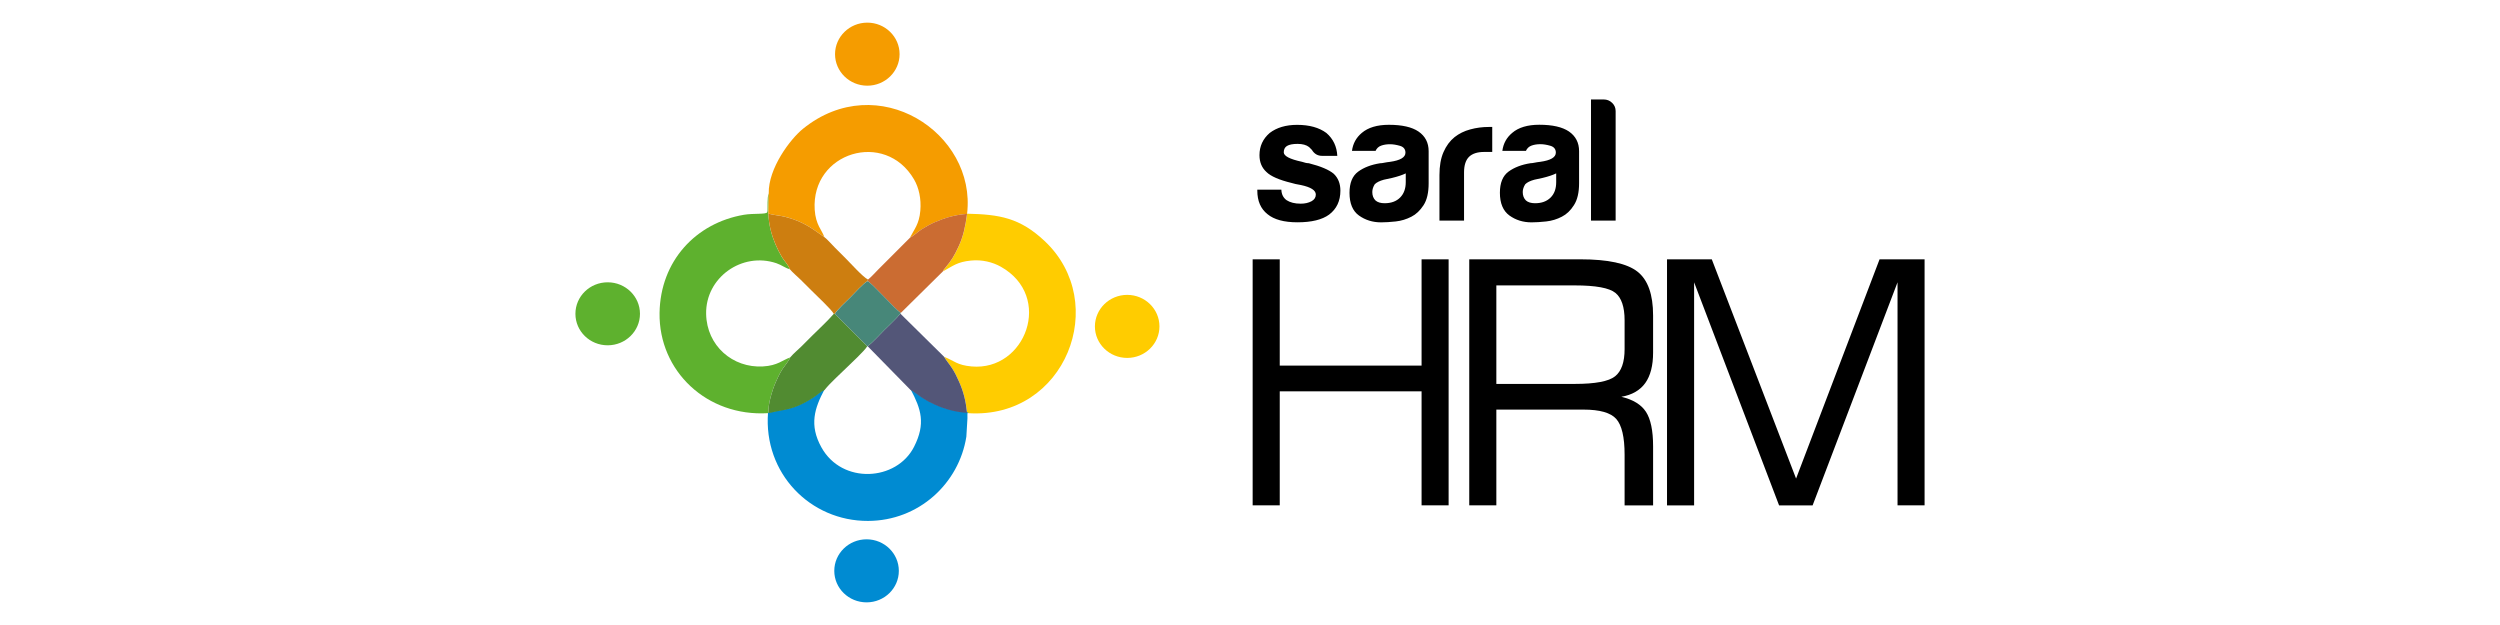 <svg xmlns="http://www.w3.org/2000/svg" xmlns:xlink="http://www.w3.org/1999/xlink" id="Layer_1" x="0px" y="0px" width="49.92px" height="12.48px" viewBox="0 0 49.92 12.48" xml:space="preserve"><g>	<g>		<defs>			<rect id="SVGID_1_" width="49.92" height="12.48"></rect>		</defs>		<clipPath id="SVGID_2_">			<use xlink:href="#SVGID_1_"></use>		</clipPath>		<path clip-path="url(#SVGID_2_)" fill-rule="evenodd" clip-rule="evenodd" fill="#5EB12E" d="M15.335,8.25l0.012,0.001   c-0.023-0.157,0.08-0.479,0.14-0.614c0.144-0.325,0.171-0.293,0.269-0.456c0.021-0.036,0,0.01,0.021-0.043   c-0.146,0.047-0.246,0.163-0.543,0.179c-0.602,0.034-1.122-0.411-1.134-1.048c-0.014-0.727,0.717-1.245,1.403-1.013   c0.11,0.038,0.171,0.094,0.269,0.121c-0.037-0.097-0.109-0.16-0.161-0.247c-0.05-0.086-0.084-0.153-0.125-0.247   C15.41,4.704,15.352,4.5,15.342,4.264l0.008-0.402c-0.02,0.038-0.021,0.121-0.023,0.177l-0.001,0.166   c-0.001,0.005-0.002,0.011-0.002,0.016c-0.001,0.005-0.003,0.011-0.004,0.015c-0.01,0.049-0.272,0.02-0.466,0.053   c-0.959,0.164-1.669,0.922-1.684,1.961C13.153,7.409,14.115,8.324,15.335,8.25"></path>		<path clip-path="url(#SVGID_2_)" fill-rule="evenodd" clip-rule="evenodd" fill="#F59C00" d="M15.35,3.862l-0.008,0.402   c0.094,0.031,0.238,0.039,0.343,0.067c0.326,0.087,0.485,0.195,0.738,0.377c0.003,0.002,0.009,0.006,0.012,0.008l0.025,0.017   c-0.048-0.141-0.172-0.242-0.192-0.545c-0.073-1.148,1.405-1.599,1.984-0.605c0.095,0.163,0.146,0.385,0.125,0.624   c-0.023,0.27-0.121,0.369-0.21,0.543c0.063-0.031,0.154-0.117,0.23-0.166c0.079-0.05,0.177-0.106,0.264-0.144   c0.2-0.087,0.403-0.151,0.649-0.168l0.001-0.007c0.187-1.61-1.785-2.902-3.278-1.693C15.782,2.775,15.34,3.359,15.35,3.862"></path>		<path clip-path="url(#SVGID_2_)" fill-rule="evenodd" clip-rule="evenodd" fill="#FFCC00" d="M19.311,4.272   c-0.032,0.248-0.078,0.458-0.168,0.649c-0.096,0.204-0.136,0.267-0.271,0.434c-0.035,0.043-0.017,0.012-0.041,0.063   c0.202-0.11,0.281-0.187,0.555-0.215c0.225-0.023,0.437,0.032,0.599,0.123c1.056,0.594,0.494,2.089-0.585,1.991   c-0.289-0.026-0.343-0.111-0.549-0.194c0.05,0.084,0.104,0.143,0.163,0.234c0.051,0.08,0.091,0.159,0.133,0.255   c0.095,0.211,0.138,0.392,0.164,0.633l0.034,0.006c1.931,0.114,2.833-2.206,1.51-3.442c-0.491-0.459-0.894-0.528-1.544-0.542   L19.311,4.272z"></path>		<path clip-path="url(#SVGID_2_)" fill-rule="evenodd" clip-rule="evenodd" fill="#008BD2" d="M15.348,8.238l-0.012-0.001   c-0.094,1.214,0.843,2.169,1.997,2.165c1.015-0.003,1.816-0.749,1.963-1.682l0.022-0.368c-0.003-0.135,0-0.105,0.027-0.115   l-0.034-0.006c-0.233-0.015-0.447-0.076-0.636-0.16c-0.1-0.044-0.177-0.086-0.254-0.136c-0.091-0.059-0.15-0.117-0.237-0.16   c0.209,0.395,0.303,0.683,0.068,1.146c-0.348,0.688-1.438,0.756-1.85,0.012c-0.249-0.448-0.136-0.785,0.063-1.159   c-0.097,0.049-0.153,0.111-0.248,0.17C15.83,8.186,15.679,8.157,15.348,8.238"></path>		<path clip-path="url(#SVGID_2_)" fill-rule="evenodd" clip-rule="evenodd" fill="#518B31" d="M15.778,7.137   c-0.021,0.053,0,0.007-0.021,0.043c-0.097,0.163-0.125,0.131-0.269,0.456c-0.06,0.135-0.164,0.457-0.14,0.614   c0.332-0.081,0.482-0.052,0.869-0.294c0.095-0.059,0.15-0.121,0.248-0.169c0.111-0.14,0.293-0.301,0.42-0.426   C16.977,7.27,17.271,7,17.318,6.913l-0.646-0.646l-0.023,0c-0.132,0.151-0.293,0.298-0.437,0.441   c-0.074,0.074-0.138,0.137-0.213,0.213C15.925,6.995,15.859,7.043,15.778,7.137"></path>		<path clip-path="url(#SVGID_2_)" fill-rule="evenodd" clip-rule="evenodd" fill="#CD7E10" d="M15.772,5.376   c0.04,0.052,0.164,0.159,0.217,0.211c0.079,0.078,0.146,0.144,0.223,0.222c0.083,0.085,0.397,0.375,0.436,0.457l0.023,0   c0.027-0.064,0.243-0.263,0.311-0.331c0.073-0.074,0.274-0.296,0.342-0.321l0.008-0.032c-0.105-0.052-0.35-0.329-0.449-0.426   c-0.077-0.076-0.138-0.137-0.213-0.213c-0.049-0.048-0.152-0.167-0.21-0.209l-0.025-0.017c-0.003-0.002-0.008-0.006-0.012-0.008   c-0.253-0.182-0.412-0.29-0.738-0.377c-0.105-0.028-0.25-0.037-0.343-0.067c0.01,0.235,0.068,0.439,0.145,0.618   c0.041,0.094,0.075,0.161,0.125,0.247C15.663,5.216,15.736,5.28,15.772,5.376"></path>		<path clip-path="url(#SVGID_2_)" fill-rule="evenodd" clip-rule="evenodd" fill="#CB6C32" d="M18.167,4.75l-0.414,0.415   c-0.077,0.076-0.138,0.138-0.214,0.214c-0.064,0.064-0.139,0.15-0.207,0.204l-0.008,0.032c0.067,0.015,0.546,0.559,0.663,0.634   l0.843-0.832c0.024-0.051,0.006-0.02,0.041-0.063c0.135-0.167,0.175-0.229,0.271-0.434c0.09-0.191,0.136-0.401,0.168-0.649   c-0.246,0.018-0.449,0.081-0.649,0.168c-0.087,0.038-0.185,0.094-0.264,0.144C18.322,4.633,18.231,4.719,18.167,4.75"></path>		<path clip-path="url(#SVGID_2_)" fill-rule="evenodd" clip-rule="evenodd" fill="#535678" d="M17.327,6.915l0.856,0.873   c0.087,0.044,0.146,0.102,0.237,0.16c0.077,0.05,0.154,0.092,0.254,0.136c0.189,0.084,0.403,0.146,0.636,0.16   c-0.026-0.241-0.069-0.422-0.164-0.633c-0.042-0.096-0.082-0.175-0.133-0.255c-0.059-0.091-0.113-0.149-0.163-0.234l-0.871-0.859   c-0.072,0.09-0.229,0.236-0.322,0.329C17.577,6.672,17.422,6.841,17.327,6.915"></path>		<path clip-path="url(#SVGID_2_)" fill-rule="evenodd" clip-rule="evenodd" fill="#478779" d="M16.672,6.267l0.646,0.646   l0.009,0.002c0.095-0.074,0.25-0.243,0.33-0.323c0.094-0.093,0.25-0.239,0.322-0.329l0.008-0.014   c-0.116-0.076-0.596-0.62-0.663-0.634c-0.068,0.025-0.269,0.247-0.342,0.321C16.915,6.004,16.699,6.203,16.672,6.267"></path>		<path clip-path="url(#SVGID_2_)" fill-rule="evenodd" clip-rule="evenodd" fill="#F59C00" d="M17.319,0.452   c0.355,0,0.644,0.282,0.644,0.629c0,0.348-0.289,0.63-0.644,0.63c-0.356,0-0.645-0.282-0.645-0.63   C16.675,0.734,16.963,0.452,17.319,0.452"></path>		<path clip-path="url(#SVGID_2_)" fill-rule="evenodd" clip-rule="evenodd" fill="#FFCC00" d="M22.508,5.888   c0.355,0,0.644,0.282,0.644,0.63c0,0.347-0.289,0.629-0.644,0.629c-0.356,0-0.645-0.282-0.645-0.629   C21.864,6.17,22.152,5.888,22.508,5.888"></path>		<path clip-path="url(#SVGID_2_)" fill-rule="evenodd" clip-rule="evenodd" fill="#008BD2" d="M17.304,10.769   c0.355,0,0.644,0.282,0.644,0.63s-0.289,0.629-0.644,0.629c-0.356,0-0.645-0.281-0.645-0.629S16.948,10.769,17.304,10.769"></path>		<path clip-path="url(#SVGID_2_)" fill-rule="evenodd" clip-rule="evenodd" fill="#5EB12E" d="M12.134,5.637   c0.356,0,0.645,0.282,0.645,0.629s-0.289,0.629-0.645,0.629S11.49,6.614,11.49,6.266S11.778,5.637,12.134,5.637"></path>		<path clip-path="url(#SVGID_2_)" fill-rule="evenodd" clip-rule="evenodd" d="M33.287,10.091V5.178h0.894l1.683,4.378l1.667-4.378   h0.899v4.913h-0.54V5.637l-1.696,4.455h-0.669l-1.697-4.455v4.455H33.287z M29.338,10.091V5.178h2.218   c0.552,0,0.932,0.082,1.141,0.246c0.208,0.163,0.312,0.455,0.312,0.875v0.742c0,0.258-0.052,0.461-0.156,0.607   c-0.105,0.146-0.264,0.238-0.478,0.275c0.232,0.055,0.397,0.155,0.492,0.301c0.094,0.146,0.142,0.374,0.142,0.688v1.18H32.44   V9.079c0-0.352-0.056-0.589-0.167-0.714c-0.111-0.124-0.329-0.186-0.652-0.186h-1.742v1.912H29.338z M31.446,5.699h-1.567v1.967   h1.567c0.409,0,0.678-0.051,0.804-0.152c0.127-0.101,0.19-0.283,0.19-0.544V6.395c0-0.266-0.062-0.448-0.184-0.547   S31.864,5.699,31.446,5.699z M25.013,10.091V5.178h0.541V7.3h2.832V5.178h0.54v4.913h-0.54V7.814h-2.832v2.277H25.013z"></path>		<path clip-path="url(#SVGID_2_)" fill-rule="evenodd" clip-rule="evenodd" d="M31.769,1.986h0.253   c0.065,0,0.122,0.022,0.168,0.067c0.047,0.044,0.071,0.1,0.071,0.165v2.187h-0.492V1.986z M31.187,4.327   c-0.098,0.051-0.202,0.083-0.313,0.095s-0.207,0.018-0.292,0.018c-0.169,0-0.316-0.046-0.442-0.137   C30.014,4.211,29.95,4.06,29.95,3.849c0-0.197,0.057-0.337,0.172-0.422c0.115-0.084,0.261-0.14,0.439-0.168   c0.023,0,0.052-0.004,0.084-0.011c0.033-0.006,0.07-0.013,0.112-0.017c0.206-0.029,0.31-0.089,0.31-0.183   c0-0.07-0.037-0.116-0.109-0.137s-0.139-0.032-0.2-0.032c-0.065,0-0.124,0.009-0.176,0.028c-0.051,0.018-0.089,0.054-0.112,0.105   h-0.471c0.019-0.146,0.084-0.265,0.197-0.359c0.126-0.108,0.307-0.162,0.54-0.162c0.264,0,0.46,0.045,0.592,0.134   c0.135,0.093,0.203,0.225,0.203,0.393v0.64c0,0.187-0.034,0.333-0.103,0.439C31.361,4.204,31.28,4.28,31.187,4.327z M31.074,3.462   c-0.065,0.032-0.156,0.063-0.273,0.091c-0.108,0.023-0.162,0.035-0.162,0.035c-0.084,0.023-0.146,0.053-0.183,0.091   c-0.032,0.051-0.05,0.103-0.05,0.155c0,0.07,0.021,0.126,0.063,0.168c0.042,0.038,0.104,0.056,0.184,0.056   c0.131,0,0.233-0.038,0.309-0.113s0.112-0.178,0.112-0.309V3.462z M28.743,4.404V3.497c0-0.182,0.026-0.335,0.081-0.46   c0.054-0.124,0.128-0.224,0.221-0.299c0.089-0.07,0.193-0.122,0.313-0.154c0.12-0.033,0.243-0.049,0.37-0.049   c0.009,0,0.021,0,0.034,0c0.015,0,0.026,0,0.035,0v0.499h-0.161c-0.136,0-0.236,0.033-0.303,0.098   c-0.065,0.065-0.099,0.168-0.099,0.31v0.963H28.743z M28.183,4.327c-0.099,0.051-0.203,0.083-0.313,0.095   c-0.11,0.012-0.207,0.018-0.292,0.018c-0.169,0-0.316-0.046-0.443-0.137c-0.126-0.091-0.188-0.242-0.188-0.453   c0-0.197,0.057-0.337,0.172-0.422c0.114-0.084,0.261-0.14,0.438-0.168c0.023,0,0.052-0.004,0.085-0.011   c0.033-0.006,0.07-0.013,0.112-0.017c0.206-0.029,0.31-0.089,0.31-0.183c0-0.07-0.037-0.116-0.109-0.137   c-0.073-0.021-0.14-0.032-0.2-0.032c-0.065,0-0.124,0.009-0.176,0.028c-0.052,0.018-0.089,0.054-0.112,0.105h-0.471   c0.019-0.146,0.084-0.265,0.196-0.359c0.127-0.108,0.308-0.162,0.541-0.162c0.263,0,0.46,0.045,0.591,0.134   c0.136,0.093,0.203,0.225,0.203,0.393v0.64c0,0.187-0.033,0.333-0.102,0.439S28.276,4.28,28.183,4.327z M28.07,3.462   c-0.066,0.032-0.157,0.063-0.274,0.091c-0.107,0.023-0.162,0.035-0.162,0.035c-0.084,0.023-0.145,0.053-0.183,0.091   c-0.032,0.051-0.049,0.103-0.049,0.155c0,0.07,0.021,0.126,0.063,0.168c0.042,0.038,0.104,0.056,0.183,0.056   c0.131,0,0.234-0.038,0.309-0.113c0.075-0.075,0.113-0.178,0.113-0.309V3.462z M25.106,3.786v0.021   c0,0.206,0.068,0.363,0.204,0.47c0.131,0.108,0.33,0.162,0.598,0.162c0.28,0,0.491-0.051,0.632-0.154   c0.149-0.113,0.225-0.272,0.225-0.478c0-0.141-0.045-0.253-0.133-0.337c-0.095-0.08-0.26-0.15-0.499-0.211   c-0.02,0-0.039-0.002-0.061-0.007c-0.021-0.004-0.045-0.011-0.073-0.021c-0.243-0.052-0.365-0.115-0.365-0.19   c0-0.056,0.021-0.099,0.063-0.126c0.047-0.028,0.117-0.042,0.212-0.042c0.099,0,0.176,0.021,0.23,0.063   c0.02,0.019,0.038,0.038,0.057,0.057c0.047,0.079,0.115,0.119,0.204,0.119h0.303c-0.01-0.188-0.082-0.34-0.218-0.457   c-0.146-0.108-0.34-0.162-0.584-0.162c-0.225,0-0.407,0.054-0.548,0.162c-0.136,0.117-0.204,0.265-0.204,0.443   c0,0.141,0.047,0.253,0.141,0.338c0.084,0.083,0.251,0.157,0.499,0.217c0.042,0.014,0.105,0.028,0.189,0.042   c0.197,0.042,0.296,0.105,0.296,0.19c0,0.057-0.028,0.101-0.085,0.133c-0.061,0.033-0.133,0.049-0.218,0.049   c-0.117,0-0.211-0.024-0.281-0.07c-0.065-0.047-0.101-0.117-0.104-0.21H25.106z"></path>	</g></g></svg>